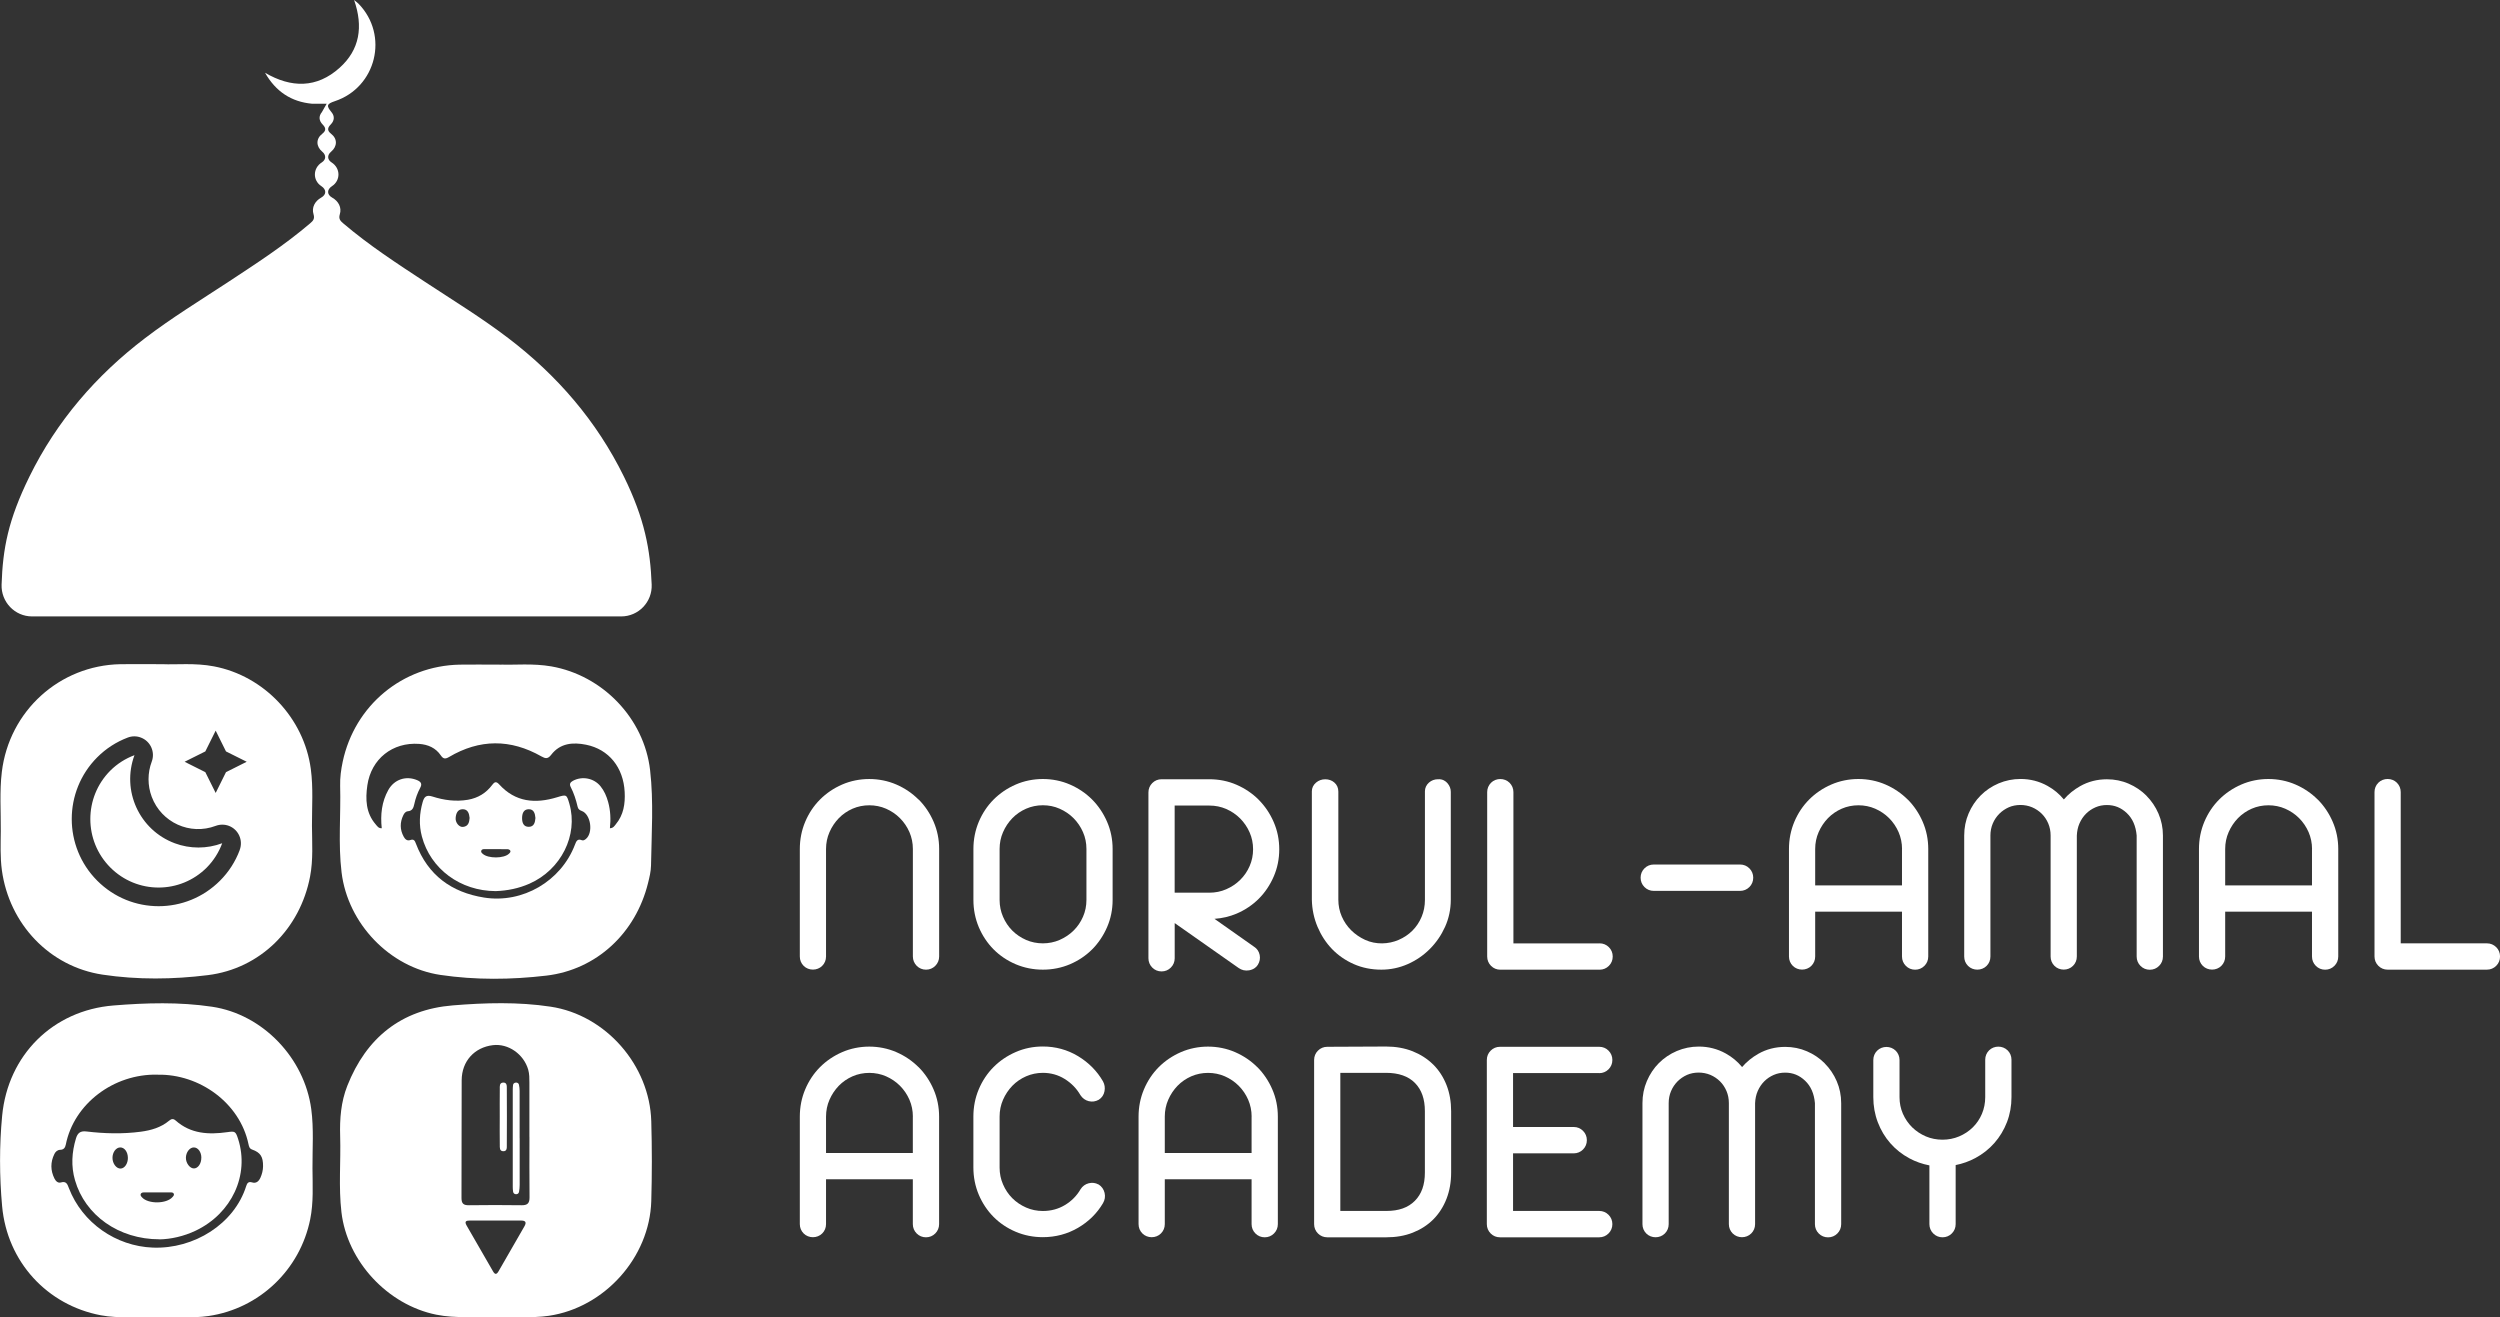 <svg width="167" height="88" viewBox="0 0 167 88" fill="none" xmlns="http://www.w3.org/2000/svg">
<rect x="0" y="0" width="167" height="88" fill="#333333" stroke="none"/>
<g clip-path="url(#clip0_995_6237)">
<path d="M20.762 51.368C20.309 47.97 17.636 45.148 14.29 44.513C13.027 44.27 11.752 44.409 10.867 44.368C9.671 44.368 8.856 44.353 8.041 44.368C3.973 44.448 0.615 47.494 0.123 51.56C-0.036 52.874 0.064 54.195 0.053 55.516C0.044 56.391 0.008 57.265 0.126 58.137C0.618 61.715 3.299 64.572 6.858 65.107C9.186 65.456 11.558 65.429 13.886 65.139C17.386 64.705 20.044 62.043 20.712 58.559C20.93 57.428 20.845 56.287 20.839 55.153C20.836 53.891 20.93 52.626 20.762 51.368ZM16.014 56.781C15.729 57.549 15.279 58.249 14.699 58.828C12.432 61.103 8.759 61.103 6.493 58.828C4.226 56.553 4.226 52.866 6.493 50.59C7.073 50.008 7.767 49.559 8.532 49.27C8.818 49.16 9.13 49.16 9.412 49.27C10.054 49.512 10.378 50.233 10.136 50.877C9.851 51.633 9.851 52.47 10.136 53.229C10.784 54.949 12.697 55.817 14.41 55.167C14.693 55.061 15.008 55.061 15.29 55.167C15.932 55.413 16.256 56.133 16.012 56.778L16.014 56.781ZM15.096 51.58L14.407 52.969L13.716 51.58L12.332 50.886L13.716 50.195L14.407 48.806L15.096 50.195L16.48 50.886L15.096 51.58ZM11.67 56.328C9.309 55.448 8.106 52.815 8.983 50.446C8.379 50.67 7.829 51.019 7.37 51.477C5.589 53.264 5.589 56.16 7.37 57.948C9.151 59.735 12.035 59.735 13.816 57.948C14.269 57.487 14.619 56.937 14.843 56.328C13.819 56.71 12.691 56.71 11.667 56.328H11.67Z" fill="white"/>
<path d="M33.121 88C31.788 87.935 30.461 88.086 29.142 87.82C25.904 87.167 23.191 84.265 22.808 80.971C22.611 79.284 22.773 77.585 22.723 75.891C22.687 74.742 22.776 73.611 23.199 72.535C24.468 69.32 26.808 67.441 30.243 67.16C32.415 66.983 34.614 66.918 36.78 67.246C40.465 67.799 43.4 71.155 43.505 74.902C43.556 76.677 43.556 78.459 43.505 80.235C43.394 84.002 40.38 87.344 36.671 87.894C35.485 88.068 34.296 87.935 33.121 87.997V88ZM35.364 75.945C35.364 74.736 35.364 73.528 35.364 72.322C35.364 72.033 35.364 71.74 35.285 71.454C34.982 70.411 33.951 69.693 32.924 69.817C31.688 69.967 30.846 70.889 30.84 72.16C30.826 74.784 30.84 77.407 30.828 80.031C30.828 80.4 30.964 80.513 31.317 80.51C32.492 80.495 33.666 80.492 34.84 80.51C35.238 80.516 35.376 80.377 35.373 79.978C35.358 78.63 35.367 77.283 35.367 75.939L35.364 75.945ZM33.127 81.532C32.547 81.532 31.968 81.532 31.391 81.532C31.146 81.532 31.005 81.579 31.17 81.866C31.762 82.882 32.347 83.905 32.933 84.924C33.068 85.16 33.177 85.143 33.307 84.915C33.875 83.916 34.449 82.921 35.026 81.928C35.202 81.627 35.087 81.529 34.784 81.532C34.234 81.532 33.681 81.532 33.13 81.532H33.127Z" fill="white"/>
<path d="M34.714 76.033C34.714 77.073 34.714 78.116 34.714 79.156C34.714 79.307 34.699 79.461 34.672 79.611C34.655 79.715 34.578 79.78 34.463 79.774C34.349 79.768 34.287 79.697 34.272 79.591C34.257 79.481 34.252 79.369 34.252 79.26C34.252 77.109 34.252 74.958 34.252 72.807C34.252 72.697 34.257 72.585 34.272 72.476C34.284 72.384 34.352 72.331 34.443 72.319C34.552 72.304 34.643 72.355 34.666 72.458C34.696 72.591 34.711 72.733 34.711 72.869C34.714 73.924 34.711 74.978 34.711 76.033H34.714Z" fill="white"/>
<path d="M33.383 74.612C33.383 73.989 33.378 73.362 33.386 72.739C33.386 72.57 33.354 72.331 33.607 72.316C33.872 72.302 33.855 72.544 33.855 72.712C33.863 73.974 33.863 75.239 33.855 76.5C33.855 76.666 33.878 76.911 33.613 76.902C33.357 76.893 33.389 76.651 33.386 76.483C33.375 75.859 33.383 75.233 33.383 74.609V74.612Z" fill="white"/>
<path d="M10.502 88C9.248 87.935 7.985 88.094 6.737 87.861C3.155 87.184 0.477 84.295 0.141 80.569C-0.039 78.566 -0.047 76.533 0.144 74.529C0.532 70.476 3.532 67.494 7.576 67.166C9.763 66.989 11.976 66.924 14.16 67.249C17.557 67.754 20.335 70.674 20.792 74.089C20.968 75.404 20.865 76.725 20.874 78.046C20.88 79.183 20.951 80.321 20.721 81.452C20.041 84.821 17.33 87.409 13.94 87.908C12.794 88.077 11.647 87.938 10.502 88.003V88ZM10.528 71.787C7.582 71.717 4.933 73.749 4.397 76.453C4.353 76.669 4.259 76.802 4.017 76.808C3.838 76.814 3.708 76.932 3.632 77.088C3.364 77.635 3.367 78.184 3.638 78.728C3.723 78.897 3.873 79.047 4.067 78.988C4.441 78.876 4.506 79.121 4.606 79.378C5.498 81.686 7.744 83.246 10.207 83.34C12.965 83.447 15.652 81.757 16.447 79.228C16.506 79.038 16.594 78.908 16.839 78.985C17.115 79.071 17.286 78.908 17.395 78.675C17.504 78.433 17.569 78.173 17.572 77.91C17.58 77.263 17.395 76.988 16.842 76.79C16.662 76.728 16.633 76.583 16.6 76.435C16.023 73.667 13.318 71.737 10.534 71.79L10.528 71.787Z" fill="white"/>
<path d="M10.655 82.785C7.926 82.788 5.681 81.175 5.01 78.838C4.739 77.901 4.795 76.976 5.074 76.048C5.183 75.688 5.363 75.534 5.763 75.581C6.973 75.726 8.188 75.759 9.398 75.599C10.093 75.507 10.752 75.318 11.302 74.858C11.455 74.728 11.585 74.716 11.738 74.855C12.742 75.744 13.937 75.803 15.176 75.629C15.7 75.555 15.738 75.564 15.909 76.093C16.674 78.489 15.485 81.053 13.077 82.206C12.265 82.593 11.405 82.776 10.655 82.791V82.785ZM10.522 79.653C10.219 79.653 9.916 79.653 9.613 79.653C9.53 79.653 9.439 79.671 9.401 79.756C9.363 79.845 9.422 79.91 9.478 79.975C9.887 80.442 11.132 80.43 11.532 79.954C11.588 79.889 11.65 79.824 11.606 79.736C11.564 79.65 11.467 79.653 11.388 79.653C11.099 79.653 10.811 79.653 10.52 79.653H10.522ZM8.542 77.337C8.539 76.947 8.312 76.642 8.029 76.648C7.747 76.654 7.514 76.97 7.514 77.345C7.514 77.73 7.779 78.075 8.062 78.06C8.333 78.046 8.547 77.721 8.544 77.337H8.542ZM13.451 77.34C13.451 76.952 13.227 76.648 12.945 76.648C12.671 76.648 12.424 76.97 12.418 77.334C12.412 77.697 12.686 78.06 12.962 78.052C13.233 78.043 13.451 77.724 13.448 77.337L13.451 77.34Z" fill="white"/>
<path d="M33.501 44.395C34.352 44.43 35.6 44.3 36.836 44.516C40.253 45.118 43.026 47.979 43.426 51.444C43.67 53.557 43.523 55.69 43.488 57.815C43.482 58.211 43.382 58.613 43.285 59.003C42.461 62.324 39.861 64.776 36.491 65.172C34.148 65.447 31.764 65.473 29.422 65.125C26.028 64.622 23.232 61.694 22.817 58.276C22.584 56.355 22.775 54.417 22.722 52.49C22.708 51.944 22.781 51.409 22.893 50.88C23.694 47.122 26.881 44.474 30.705 44.398C31.505 44.383 32.309 44.398 33.501 44.398V44.395ZM40.745 55.327C40.968 55.318 41.045 55.173 41.136 55.061C41.657 54.435 41.769 53.693 41.728 52.907C41.645 51.27 40.677 50.056 39.152 49.748C38.275 49.571 37.419 49.636 36.818 50.422C36.597 50.709 36.435 50.679 36.168 50.529C34.104 49.355 32.038 49.358 29.992 50.57C29.751 50.712 29.61 50.703 29.448 50.464C29.104 49.955 28.588 49.734 27.997 49.692C26.222 49.565 24.794 50.694 24.538 52.464C24.406 53.389 24.435 54.302 25.095 55.067C25.195 55.182 25.283 55.339 25.501 55.327C25.404 54.42 25.498 53.56 25.939 52.771C26.337 52.059 27.129 51.802 27.867 52.115C28.123 52.224 28.212 52.363 28.07 52.626C27.885 52.969 27.756 53.338 27.673 53.72C27.62 53.965 27.547 54.166 27.246 54.192C27.099 54.204 27.005 54.322 26.943 54.452C26.708 54.934 26.708 55.419 26.967 55.891C27.058 56.06 27.199 56.19 27.405 56.116C27.655 56.027 27.714 56.169 27.785 56.358C28.588 58.465 30.157 59.608 32.333 59.957C34.911 60.368 37.48 58.864 38.407 56.423C38.496 56.193 38.569 56.004 38.873 56.128C38.967 56.166 39.061 56.104 39.138 56.042C39.644 55.625 39.464 54.39 38.861 54.172C38.714 54.118 38.62 54.047 38.587 53.897C38.481 53.436 38.337 52.987 38.119 52.564C38.025 52.378 38.09 52.257 38.269 52.16C38.884 51.828 39.67 51.973 40.115 52.523C40.362 52.827 40.515 53.185 40.621 53.563C40.783 54.139 40.806 54.727 40.742 55.33L40.745 55.327Z" fill="white"/>
<path d="M33.115 59.526C30.752 59.52 28.756 58.045 28.182 55.877C27.976 55.105 28.017 54.34 28.235 53.575C28.338 53.217 28.485 53.081 28.886 53.208C29.654 53.454 30.446 53.563 31.258 53.424C31.932 53.306 32.471 52.978 32.88 52.431C33.021 52.239 33.142 52.174 33.336 52.387C34.425 53.59 35.758 53.702 37.215 53.256C37.845 53.064 37.854 53.064 38.037 53.702C38.634 55.791 37.477 58.098 35.37 59.029C34.652 59.345 33.898 59.499 33.115 59.526ZM33.133 56.722C32.871 56.722 32.612 56.722 32.35 56.722C32.268 56.722 32.179 56.736 32.147 56.831C32.117 56.925 32.188 56.984 32.25 57.038C32.609 57.36 33.666 57.354 34.001 57.026C34.063 56.967 34.131 56.899 34.084 56.816C34.057 56.769 33.972 56.73 33.913 56.727C33.654 56.719 33.392 56.724 33.13 56.722H33.133ZM31.37 54.639C31.34 54.34 31.258 54.056 30.908 54.056C30.563 54.056 30.46 54.349 30.437 54.636C30.41 54.952 30.675 55.268 30.931 55.238C31.282 55.2 31.349 54.931 31.37 54.639ZM35.767 54.644C35.741 54.346 35.667 54.05 35.314 54.056C34.964 54.062 34.878 54.355 34.875 54.65C34.875 54.949 34.967 55.235 35.323 55.232C35.676 55.229 35.744 54.934 35.767 54.644Z" fill="white"/>
<path d="M41.498 41.177H2.143C0.989 41.177 0.068 40.214 0.106 39.055C0.186 36.656 0.539 34.744 1.966 31.837C3.791 28.12 6.428 25.071 9.693 22.586C11.464 21.235 13.375 20.065 15.241 18.839C17.119 17.604 19.003 16.381 20.718 14.918C20.913 14.753 21.036 14.62 20.945 14.316C20.804 13.864 21.033 13.435 21.457 13.199C21.813 13.001 21.816 12.664 21.469 12.436C20.88 12.055 20.892 11.231 21.495 10.85C21.784 10.666 21.799 10.359 21.528 10.135C21.104 9.78 21.095 9.269 21.528 8.935C21.799 8.722 21.772 8.542 21.554 8.318C21.295 8.055 21.284 7.756 21.498 7.496L21.822 6.929H20.839C19.462 6.799 18.426 6.125 17.704 4.86C19.45 5.883 21.157 5.904 22.688 4.527C24.027 3.324 24.277 1.785 23.653 0C23.797 0.121 23.883 0.177 23.95 0.248C25.993 2.349 25.142 5.838 22.364 6.76C21.822 6.941 21.787 7.065 22.146 7.496C22.361 7.756 22.349 8.055 22.09 8.318C21.872 8.542 21.846 8.722 22.116 8.935C22.549 9.269 22.54 9.78 22.116 10.135C21.846 10.359 21.86 10.666 22.149 10.85C22.752 11.231 22.764 12.055 22.175 12.436C21.828 12.664 21.831 13.001 22.187 13.199C22.611 13.435 22.841 13.864 22.699 14.316C22.608 14.62 22.732 14.753 22.926 14.918C24.642 16.381 26.526 17.604 28.404 18.839C30.27 20.065 32.18 21.235 33.952 22.586C37.216 25.071 39.853 28.12 41.678 31.837C43.073 34.676 43.441 36.739 43.532 39.049C43.58 40.211 42.652 41.177 41.496 41.177H41.498Z" fill="white"/>
<path d="M116.86 58.007C116.692 57.838 116.48 57.75 116.239 57.75H110.47C110.231 57.75 110.017 57.838 109.849 58.007C109.681 58.175 109.593 58.388 109.593 58.63C109.593 58.873 109.681 59.085 109.849 59.254C110.017 59.422 110.229 59.511 110.47 59.511H116.239C116.477 59.511 116.692 59.422 116.86 59.254C117.028 59.085 117.116 58.87 117.116 58.63C117.116 58.391 117.028 58.175 116.86 58.007Z" fill="white"/>
<path d="M61.357 53.41C60.939 52.99 60.442 52.653 59.88 52.408C58.746 51.915 57.386 51.915 56.253 52.408C55.691 52.653 55.194 52.99 54.776 53.41C54.358 53.829 54.025 54.329 53.787 54.896C53.548 55.463 53.428 56.075 53.428 56.713V63.896C53.428 64.135 53.516 64.351 53.684 64.519C54.016 64.853 54.59 64.853 54.923 64.519C55.091 64.351 55.179 64.138 55.179 63.896V56.713C55.179 56.317 55.256 55.939 55.409 55.59C55.562 55.236 55.774 54.923 56.033 54.654C56.292 54.388 56.601 54.175 56.951 54.021C57.646 53.717 58.493 53.717 59.188 54.021C59.538 54.175 59.853 54.388 60.118 54.654C60.383 54.92 60.598 55.236 60.751 55.587C60.901 55.936 60.98 56.314 60.98 56.71V63.893C60.98 64.132 61.069 64.348 61.236 64.517C61.404 64.685 61.616 64.774 61.858 64.774C62.099 64.774 62.311 64.685 62.478 64.517C62.646 64.348 62.735 64.135 62.735 63.893V56.71C62.735 56.072 62.611 55.457 62.364 54.89C62.12 54.326 61.784 53.826 61.366 53.407L61.357 53.41Z" fill="white"/>
<path d="M72.954 53.409C72.536 52.99 72.038 52.653 71.476 52.408C70.343 51.914 68.983 51.914 67.85 52.408C67.288 52.653 66.79 52.99 66.373 53.409C65.954 53.829 65.622 54.328 65.383 54.895C65.145 55.463 65.024 56.075 65.024 56.713V60.117C65.024 60.755 65.145 61.366 65.383 61.934C65.622 62.498 65.954 62.997 66.373 63.42C66.79 63.839 67.288 64.173 67.853 64.413C68.418 64.652 69.027 64.773 69.663 64.773C70.299 64.773 70.908 64.652 71.473 64.413C72.035 64.173 72.533 63.839 72.954 63.42C73.372 63 73.707 62.501 73.952 61.937C74.199 61.369 74.323 60.758 74.323 60.117V56.713C74.323 56.075 74.199 55.46 73.952 54.893C73.707 54.328 73.372 53.829 72.954 53.409ZM72.574 56.713V60.117C72.574 60.512 72.498 60.891 72.344 61.239C72.192 61.591 71.98 61.901 71.715 62.161C71.45 62.424 71.135 62.634 70.782 62.788C70.087 63.092 69.239 63.092 68.545 62.788C68.194 62.634 67.882 62.424 67.623 62.164C67.364 61.904 67.155 61.594 67.002 61.239C66.852 60.891 66.773 60.512 66.773 60.117V56.713C66.773 56.317 66.849 55.938 67.002 55.59C67.155 55.235 67.367 54.922 67.626 54.653C67.885 54.387 68.194 54.175 68.545 54.021C68.892 53.87 69.269 53.791 69.663 53.791C70.058 53.791 70.434 53.867 70.782 54.021C71.132 54.175 71.447 54.387 71.712 54.653C71.977 54.922 72.192 55.235 72.344 55.587C72.498 55.936 72.574 56.314 72.574 56.71V56.713Z" fill="white"/>
<path d="M84.085 53.427C83.668 53.008 83.17 52.671 82.608 52.425C82.043 52.177 81.425 52.053 80.777 52.053H77.592C77.354 52.053 77.139 52.142 76.971 52.31C76.804 52.479 76.715 52.691 76.715 52.934V64.011C76.715 64.25 76.804 64.466 76.971 64.634C77.139 64.803 77.351 64.891 77.592 64.891C77.834 64.891 78.046 64.803 78.213 64.634C78.381 64.466 78.47 64.253 78.47 64.011V61.662L82.74 64.661C82.941 64.806 83.182 64.862 83.441 64.818C83.773 64.758 83.941 64.584 84.024 64.448C84.15 64.247 84.192 64.023 84.147 63.792C84.1 63.559 83.968 63.364 83.773 63.243L81.127 61.378C81.645 61.343 82.143 61.225 82.605 61.03C83.167 60.79 83.665 60.456 84.085 60.037C84.506 59.617 84.839 59.118 85.083 58.554C85.331 57.986 85.454 57.375 85.454 56.733C85.454 56.092 85.331 55.481 85.083 54.913C84.839 54.349 84.503 53.85 84.085 53.43V53.427ZM80.777 59.632H78.467V53.811H80.777C81.183 53.811 81.566 53.888 81.913 54.042C82.263 54.195 82.579 54.408 82.843 54.674C83.108 54.943 83.323 55.256 83.476 55.608C83.629 55.956 83.706 56.335 83.706 56.73C83.706 57.127 83.629 57.505 83.476 57.853C83.323 58.205 83.111 58.515 82.846 58.775C82.581 59.038 82.266 59.248 81.913 59.402C81.566 59.555 81.183 59.632 80.777 59.632Z" fill="white"/>
<path d="M96.062 52.053C95.827 52.053 95.621 52.13 95.453 52.278C95.279 52.434 95.185 52.635 95.185 52.857V60.117C95.185 60.513 95.111 60.894 94.964 61.242C94.817 61.594 94.611 61.904 94.352 62.164C94.093 62.424 93.781 62.634 93.422 62.788C92.757 63.074 91.915 63.116 91.188 62.782C90.841 62.622 90.526 62.406 90.261 62.144C89.996 61.883 89.784 61.573 89.631 61.222C89.478 60.873 89.401 60.495 89.401 60.099V52.877C89.401 52.626 89.307 52.417 89.127 52.266C88.963 52.127 88.76 52.056 88.527 52.056C88.295 52.056 88.088 52.13 87.915 52.275C87.73 52.431 87.632 52.632 87.632 52.857V60.102C87.644 60.737 87.774 61.349 88.012 61.913C88.25 62.477 88.577 62.977 88.98 63.396C89.387 63.816 89.875 64.156 90.431 64.401C90.991 64.649 91.612 64.773 92.274 64.773C92.886 64.773 93.481 64.649 94.04 64.401C94.596 64.156 95.091 63.816 95.515 63.39C95.939 62.965 96.28 62.468 96.53 61.913C96.783 61.352 96.913 60.74 96.913 60.099V52.895C96.913 52.685 96.839 52.493 96.692 52.319C96.58 52.186 96.374 52.032 96.056 52.053H96.062Z" fill="white"/>
<path d="M106.853 63.018H101.096V52.913C101.096 52.674 101.007 52.458 100.839 52.289C100.507 51.956 99.933 51.956 99.6 52.289C99.433 52.458 99.344 52.674 99.344 52.913V63.896C99.344 64.135 99.433 64.351 99.6 64.519C99.768 64.687 99.98 64.776 100.221 64.776H106.853C107.091 64.776 107.306 64.687 107.474 64.519C107.642 64.351 107.73 64.138 107.73 63.896C107.73 63.653 107.642 63.441 107.474 63.272C107.306 63.104 107.094 63.015 106.853 63.015V63.018Z" fill="white"/>
<path d="M127.432 53.409C127.014 52.99 126.517 52.653 125.955 52.408C124.822 51.914 123.462 51.914 122.329 52.408C121.766 52.653 121.269 52.99 120.851 53.409C120.433 53.829 120.1 54.328 119.862 54.895C119.624 55.463 119.503 56.075 119.503 56.713V63.896C119.503 64.135 119.591 64.351 119.759 64.519C120.092 64.853 120.666 64.853 120.998 64.519C121.166 64.351 121.254 64.138 121.254 63.896V60.9H127.053V63.896C127.053 64.135 127.141 64.351 127.309 64.519C127.476 64.687 127.688 64.776 127.93 64.776C128.171 64.776 128.383 64.687 128.551 64.519C128.719 64.351 128.807 64.138 128.807 63.896V56.713C128.807 56.075 128.683 55.46 128.436 54.893C128.192 54.328 127.856 53.829 127.438 53.409H127.432ZM127.053 56.713V59.144H121.254V56.713C121.254 56.317 121.331 55.938 121.484 55.59C121.637 55.235 121.849 54.922 122.108 54.653C122.367 54.387 122.676 54.175 123.026 54.021C123.721 53.717 124.568 53.717 125.263 54.021C125.613 54.175 125.928 54.387 126.193 54.653C126.458 54.919 126.673 55.235 126.826 55.587C126.976 55.936 127.056 56.314 127.056 56.71L127.053 56.713Z" fill="white"/>
<path d="M143.386 53.155C143.047 52.815 142.65 52.547 142.199 52.352C141.746 52.154 141.255 52.056 140.743 52.056C140.095 52.056 139.492 52.21 138.95 52.517C138.532 52.753 138.17 53.049 137.864 53.403C137.564 53.037 137.199 52.733 136.772 52.496C136.224 52.192 135.618 52.035 134.971 52.035C134.458 52.035 133.967 52.136 133.505 52.331C133.049 52.526 132.645 52.798 132.307 53.138C131.968 53.477 131.698 53.882 131.503 54.34C131.306 54.801 131.209 55.294 131.209 55.812V63.898C131.209 64.138 131.297 64.354 131.465 64.522C131.798 64.856 132.372 64.856 132.704 64.522C132.872 64.354 132.96 64.141 132.96 63.898V55.812C132.96 55.528 133.013 55.259 133.116 55.014C133.219 54.769 133.366 54.55 133.549 54.364C133.734 54.178 133.949 54.033 134.188 53.926C134.65 53.725 135.247 53.717 135.745 53.926C135.989 54.03 136.207 54.178 136.392 54.361C136.578 54.547 136.722 54.766 136.825 55.011C136.928 55.256 136.981 55.525 136.981 55.809V63.896C136.981 64.135 137.069 64.351 137.237 64.519C137.57 64.853 138.144 64.853 138.476 64.519C138.644 64.351 138.732 64.138 138.732 63.896V55.82C138.744 55.522 138.803 55.244 138.912 54.999C139.021 54.751 139.168 54.535 139.347 54.355C139.527 54.175 139.739 54.033 139.977 53.929C140.213 53.826 140.472 53.776 140.74 53.776C141.255 53.776 141.69 53.953 142.073 54.316C142.458 54.683 142.673 55.179 142.729 55.812V63.898C142.729 64.138 142.818 64.354 142.985 64.522C143.153 64.69 143.365 64.779 143.606 64.779C143.848 64.779 144.06 64.69 144.227 64.522C144.395 64.354 144.484 64.141 144.484 63.898V55.812C144.484 55.297 144.383 54.804 144.186 54.349C143.992 53.897 143.721 53.495 143.383 53.158L143.386 53.155Z" fill="white"/>
<path d="M154.821 53.409C154.403 52.99 153.905 52.653 153.343 52.408C152.21 51.914 150.85 51.914 149.717 52.408C149.155 52.653 148.657 52.99 148.239 53.409C147.821 53.829 147.489 54.328 147.25 54.895C147.012 55.463 146.891 56.075 146.891 56.713V63.896C146.891 64.135 146.979 64.351 147.147 64.519C147.48 64.853 148.054 64.853 148.386 64.519C148.554 64.351 148.642 64.138 148.642 63.896V60.9H154.441V63.896C154.441 64.135 154.529 64.351 154.697 64.519C154.865 64.687 155.077 64.776 155.318 64.776C155.559 64.776 155.771 64.687 155.939 64.519C156.107 64.351 156.195 64.138 156.195 63.896V56.713C156.195 56.075 156.071 55.46 155.824 54.893C155.58 54.328 155.244 53.829 154.826 53.409H154.821ZM154.441 56.713V59.144H148.642V56.713C148.642 56.317 148.719 55.938 148.872 55.59C149.025 55.235 149.237 54.922 149.496 54.653C149.755 54.387 150.064 54.175 150.414 54.021C151.109 53.717 151.957 53.717 152.651 54.021C153.002 54.175 153.316 54.387 153.581 54.653C153.846 54.919 154.061 55.235 154.214 55.587C154.364 55.936 154.444 56.314 154.444 56.71L154.441 56.713Z" fill="white"/>
<path d="M166.747 63.272C166.579 63.104 166.367 63.015 166.126 63.015H160.368V52.91C160.368 52.671 160.28 52.455 160.112 52.286C159.78 51.953 159.206 51.953 158.873 52.286C158.705 52.455 158.617 52.671 158.617 52.91V63.893C158.617 64.132 158.705 64.348 158.873 64.516C159.041 64.684 159.253 64.773 159.494 64.773H166.126C166.364 64.773 166.579 64.684 166.747 64.516C166.915 64.348 167.003 64.135 167.003 63.893C167.003 63.65 166.915 63.438 166.747 63.269V63.272Z" fill="white"/>
<path d="M61.357 71.285C60.939 70.866 60.442 70.529 59.88 70.284C58.746 69.79 57.386 69.79 56.253 70.284C55.691 70.529 55.194 70.866 54.776 71.285C54.358 71.705 54.025 72.204 53.787 72.772C53.548 73.339 53.428 73.95 53.428 74.589V81.772C53.428 82.011 53.516 82.227 53.684 82.395C54.016 82.729 54.59 82.729 54.923 82.395C55.091 82.227 55.179 82.014 55.179 81.772V78.775H60.977V81.772C60.977 82.011 61.066 82.227 61.233 82.395C61.401 82.563 61.613 82.652 61.855 82.652C62.096 82.652 62.308 82.563 62.476 82.395C62.643 82.227 62.732 82.014 62.732 81.772V74.589C62.732 73.95 62.608 73.336 62.361 72.769C62.117 72.204 61.781 71.705 61.363 71.285H61.357ZM60.977 74.589V77.02H55.179V74.589C55.179 74.193 55.256 73.814 55.409 73.466C55.562 73.111 55.774 72.798 56.033 72.529C56.292 72.263 56.601 72.051 56.951 71.897C57.646 71.593 58.493 71.593 59.188 71.897C59.538 72.051 59.853 72.263 60.118 72.529C60.383 72.795 60.598 73.111 60.751 73.463C60.901 73.812 60.98 74.19 60.98 74.586L60.977 74.589Z" fill="white"/>
<path d="M73.381 79.124C73.177 79.012 72.96 78.985 72.73 79.041C72.501 79.098 72.312 79.234 72.18 79.443C71.93 79.875 71.582 80.229 71.141 80.495C70.702 80.761 70.205 80.894 69.663 80.894C69.269 80.894 68.892 80.817 68.545 80.664C68.194 80.51 67.882 80.3 67.623 80.04C67.364 79.78 67.155 79.47 67.002 79.115C66.849 78.767 66.773 78.388 66.773 77.993V74.589C66.773 74.193 66.849 73.815 67.002 73.466C67.155 73.111 67.367 72.798 67.626 72.529C67.885 72.263 68.194 72.051 68.545 71.897C68.892 71.746 69.269 71.666 69.663 71.666C70.193 71.666 70.682 71.802 71.12 72.074C71.562 72.349 71.915 72.707 72.171 73.153C72.312 73.365 72.501 73.504 72.73 73.558C72.96 73.614 73.177 73.584 73.398 73.463C73.604 73.333 73.737 73.135 73.781 72.893C73.825 72.662 73.793 72.444 73.681 72.237C73.284 71.545 72.721 70.978 72.012 70.55C71.3 70.121 70.508 69.906 69.66 69.906C69.024 69.906 68.412 70.03 67.847 70.278C67.285 70.523 66.787 70.86 66.37 71.279C65.952 71.699 65.619 72.198 65.381 72.766C65.142 73.333 65.022 73.945 65.022 74.583V77.987C65.022 78.625 65.142 79.237 65.381 79.804C65.619 80.368 65.952 80.868 66.37 81.29C66.787 81.71 67.285 82.043 67.85 82.283C68.415 82.522 69.024 82.643 69.66 82.643C70.508 82.643 71.3 82.433 72.009 82.02C72.718 81.606 73.281 81.054 73.681 80.371C73.807 80.155 73.843 79.925 73.787 79.686C73.731 79.449 73.598 79.254 73.378 79.115L73.381 79.124Z" fill="white"/>
<path d="M83.986 71.285C83.568 70.866 83.07 70.529 82.508 70.284C81.375 69.79 80.015 69.79 78.882 70.284C78.32 70.529 77.822 70.866 77.404 71.285C76.986 71.705 76.654 72.204 76.415 72.772C76.177 73.339 76.056 73.95 76.056 74.589V81.772C76.056 82.011 76.144 82.227 76.312 82.395C76.645 82.729 77.219 82.729 77.551 82.395C77.719 82.227 77.808 82.014 77.808 81.772V78.775H83.606V81.772C83.606 82.011 83.694 82.227 83.862 82.395C84.03 82.563 84.242 82.652 84.483 82.652C84.724 82.652 84.936 82.563 85.104 82.395C85.272 82.227 85.36 82.014 85.36 81.772V74.589C85.36 73.95 85.237 73.336 84.989 72.769C84.745 72.204 84.409 71.705 83.991 71.285H83.986ZM83.606 74.589V77.02H77.808V74.589C77.808 74.193 77.884 73.814 78.037 73.466C78.19 73.111 78.402 72.798 78.661 72.529C78.92 72.263 79.229 72.051 79.579 71.897C80.274 71.593 81.122 71.593 81.816 71.897C82.167 72.051 82.481 72.263 82.746 72.529C83.011 72.795 83.226 73.111 83.379 73.463C83.529 73.812 83.609 74.19 83.609 74.586L83.606 74.589Z" fill="white"/>
<path d="M95.73 71.105C95.347 70.727 94.885 70.431 94.358 70.222C93.831 70.015 93.237 69.908 92.592 69.908L88.66 69.926C88.421 69.926 88.207 70.015 88.039 70.183C87.871 70.352 87.783 70.564 87.783 70.807V81.772C87.783 82.011 87.871 82.227 88.039 82.395C88.207 82.563 88.418 82.652 88.66 82.652H92.613C93.26 82.652 93.852 82.549 94.379 82.339C94.909 82.129 95.368 81.834 95.745 81.455C96.121 81.077 96.418 80.616 96.625 80.085C96.831 79.556 96.936 78.968 96.936 78.332V74.231C96.936 73.596 96.834 73.005 96.625 72.476C96.416 71.944 96.115 71.483 95.733 71.105H95.73ZM89.534 71.666H92.592C93.431 71.666 94.079 71.894 94.517 72.34C94.965 72.795 95.182 73.413 95.182 74.228V78.329C95.182 79.145 94.962 79.762 94.511 80.217C94.058 80.672 93.437 80.891 92.613 80.891H89.534V71.666Z" fill="white"/>
<path d="M106.829 71.687C107.067 71.687 107.282 71.599 107.45 71.43C107.618 71.262 107.706 71.049 107.706 70.807C107.706 70.564 107.618 70.352 107.45 70.183C107.282 70.015 107.07 69.926 106.829 69.926H100.197C99.959 69.926 99.744 70.015 99.576 70.183C99.409 70.352 99.32 70.564 99.32 70.807V81.772C99.32 82.011 99.409 82.227 99.576 82.395C99.744 82.564 99.956 82.652 100.197 82.652H106.829C107.067 82.652 107.282 82.564 107.45 82.395C107.618 82.227 107.706 82.014 107.706 81.772C107.706 81.529 107.618 81.317 107.45 81.148C107.282 80.98 107.07 80.891 106.829 80.891H101.072V77.044H105.125C105.363 77.044 105.578 76.956 105.746 76.787C105.913 76.619 106.002 76.406 106.002 76.164C106.002 75.921 105.913 75.709 105.746 75.54C105.578 75.372 105.366 75.283 105.125 75.283H101.072V71.681H106.829V71.687Z" fill="white"/>
<path d="M121.893 71.031C121.554 70.691 121.157 70.422 120.707 70.228C120.254 70.03 119.762 69.932 119.25 69.932C118.602 69.932 117.999 70.086 117.457 70.393C117.039 70.629 116.677 70.925 116.371 71.279C116.071 70.913 115.706 70.609 115.279 70.372C114.732 70.068 114.125 69.911 113.478 69.911C112.966 69.911 112.474 70.012 112.012 70.207C111.556 70.402 111.153 70.674 110.814 71.013C110.476 71.353 110.205 71.758 110.011 72.216C109.813 72.677 109.716 73.17 109.716 73.688V81.775C109.716 82.014 109.805 82.23 109.972 82.398C110.305 82.732 110.879 82.732 111.212 82.398C111.379 82.23 111.468 82.017 111.468 81.775V73.688C111.468 73.404 111.521 73.135 111.624 72.89C111.727 72.644 111.874 72.426 112.056 72.24C112.242 72.053 112.457 71.909 112.695 71.802C113.157 71.602 113.755 71.593 114.252 71.802C114.496 71.906 114.714 72.053 114.9 72.237C115.085 72.423 115.229 72.641 115.332 72.887C115.435 73.132 115.488 73.401 115.488 73.684V81.772C115.488 82.011 115.577 82.227 115.744 82.395C116.077 82.729 116.651 82.729 116.983 82.395C117.151 82.227 117.24 82.014 117.24 81.772V73.696C117.251 73.398 117.31 73.12 117.419 72.875C117.528 72.627 117.675 72.411 117.855 72.231C118.034 72.051 118.246 71.909 118.485 71.805C118.72 71.702 118.979 71.652 119.247 71.652C119.762 71.652 120.198 71.829 120.58 72.192C120.966 72.559 121.181 73.055 121.237 73.688V81.775C121.237 82.014 121.325 82.23 121.493 82.398C121.66 82.566 121.872 82.655 122.114 82.655C122.355 82.655 122.567 82.566 122.735 82.398C122.903 82.23 122.991 82.017 122.991 81.775V73.688C122.991 73.173 122.891 72.68 122.694 72.225C122.499 71.773 122.229 71.371 121.89 71.034L121.893 71.031Z" fill="white"/>
<path d="M134.108 70.165C133.775 69.832 133.202 69.832 132.869 70.165C132.701 70.334 132.613 70.55 132.613 70.789V73.289C132.613 73.684 132.539 74.06 132.392 74.406C132.245 74.751 132.042 75.052 131.783 75.307C131.524 75.561 131.215 75.768 130.87 75.912C130.185 76.205 129.331 76.205 128.648 75.912C128.304 75.765 127.998 75.561 127.736 75.307C127.477 75.052 127.268 74.748 127.115 74.403C126.965 74.06 126.888 73.684 126.888 73.291V70.81C126.888 70.57 126.8 70.355 126.632 70.186C126.299 69.852 125.725 69.852 125.393 70.186C125.225 70.355 125.137 70.567 125.137 70.81V73.291C125.137 73.877 125.237 74.441 125.437 74.967C125.637 75.493 125.92 75.966 126.279 76.373C126.638 76.781 127.065 77.118 127.55 77.378C127.962 77.6 128.41 77.756 128.884 77.848V81.772C128.884 82.011 128.972 82.227 129.14 82.395C129.307 82.563 129.519 82.652 129.761 82.652C130.002 82.652 130.214 82.563 130.382 82.395C130.55 82.227 130.638 82.014 130.638 81.772V77.827C131.1 77.735 131.541 77.579 131.954 77.357C132.439 77.097 132.866 76.76 133.225 76.353C133.584 75.945 133.867 75.475 134.067 74.955C134.267 74.435 134.367 73.874 134.367 73.289V70.789C134.367 70.55 134.279 70.334 134.111 70.165H134.108Z" fill="white"/>
</g>
<defs>
<clipPath id="clip0_995_6237">
<rect width="167" height="88" fill="white"/>
</clipPath>
</defs>
</svg>
